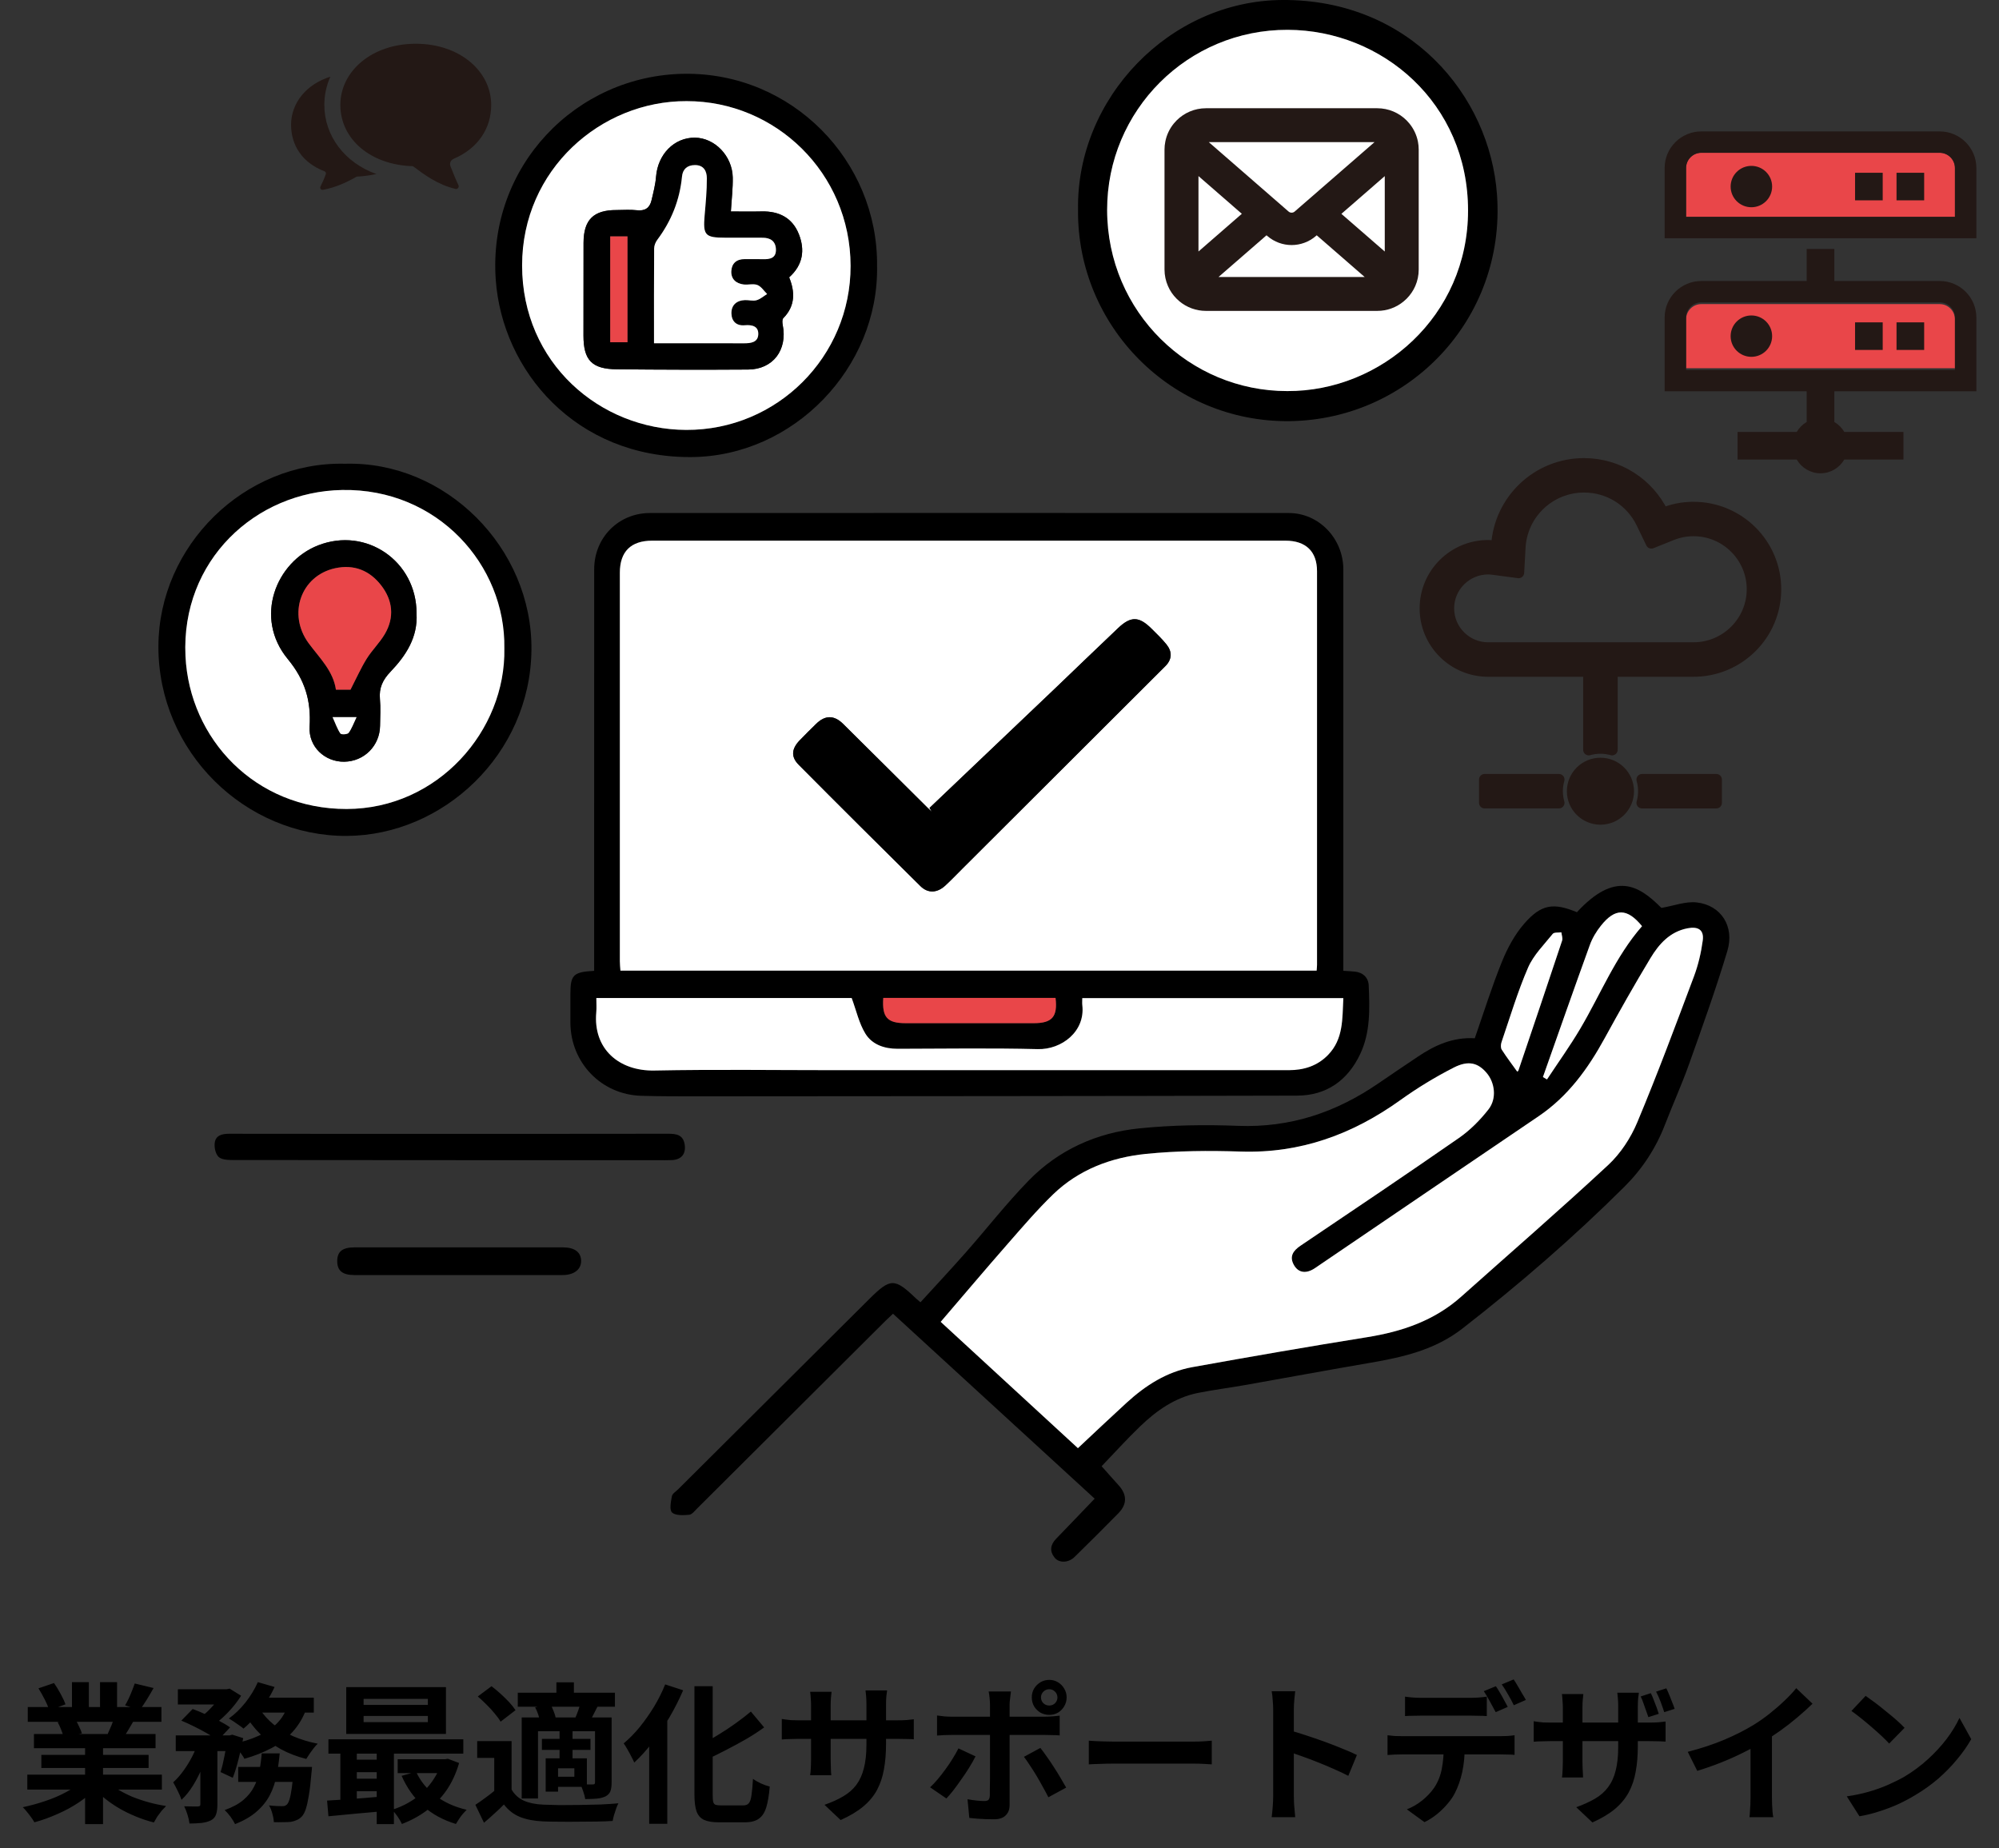 <svg width="265" height="245" viewBox="0 0 265 245" fill="none" xmlns="http://www.w3.org/2000/svg">
<rect x="0" y="0" width="265" height="245" fill="#333333" stroke="none"/>
<g clip-path="url(#clip0_3615_31)">
<path d="M78.763 128.693C78.763 128.104 78.763 127.597 78.763 127.09C78.763 109.878 78.763 92.664 78.769 75.452C78.769 71.28 81.981 68.008 86.157 68.005C114.39 67.994 142.619 67.994 170.852 68.005C174.837 68.005 178.081 71.379 178.081 75.489C178.087 92.655 178.081 109.821 178.081 126.985V128.687C178.677 128.727 179.138 128.747 179.595 128.792C180.7 128.9 181.402 129.616 181.444 130.608C181.575 133.704 181.686 136.843 180.305 139.743C178.646 143.233 175.84 145.225 171.948 145.233C145.562 145.301 119.173 145.307 92.787 145.327C90.188 145.327 87.583 145.335 84.987 145.256C79.712 145.092 75.65 140.874 75.616 135.585C75.607 134.313 75.613 133.038 75.616 131.766C75.616 129.234 75.996 128.837 78.763 128.693ZM174.539 128.665C174.561 128.359 174.59 128.135 174.59 127.911C174.593 110.513 174.598 93.114 174.59 75.716C174.59 73.098 173.099 71.673 170.414 71.673C142.423 71.673 114.432 71.673 86.441 71.673C83.632 71.673 82.169 73.124 82.169 75.922C82.166 93.086 82.169 110.249 82.169 127.413C82.169 127.82 82.217 128.228 82.246 128.665H174.539ZM178.078 132.308H143.469C143.469 132.69 143.44 132.97 143.471 133.245C143.878 136.744 140.71 139.146 137.574 139.069C131.388 138.916 125.192 139.018 119 139.027C117.242 139.03 115.614 138.474 114.716 137.021C113.875 135.653 113.523 133.987 112.895 132.296H79.047C79.047 132.985 79.093 133.594 79.039 134.191C78.598 139.066 82.078 141.995 86.734 141.905C94.767 141.749 102.803 141.862 110.839 141.859C130.834 141.859 150.826 141.859 170.82 141.859C172.829 141.859 174.621 141.307 176.053 139.831C178.095 137.729 177.933 135.052 178.072 132.308H178.078ZM117.091 132.282C116.915 134.863 117.611 135.627 120.065 135.63C125.729 135.633 131.39 135.63 137.055 135.63C139.478 135.63 140.225 134.775 139.926 132.282H117.091Z" fill="black"/>
<path d="M195.511 137.616C196.724 134.143 197.78 130.747 199.113 127.464C199.84 125.673 200.808 123.872 202.07 122.427C204.328 119.841 205.953 119.64 209.046 120.92C214.108 115.442 217.241 117.328 220.244 120.351C221.914 120.065 223.456 119.461 224.916 119.623C228.14 119.98 229.97 122.787 228.99 126.05C227.476 131.098 225.689 136.069 223.919 141.038C222.948 143.766 221.749 146.414 220.704 149.117C219.499 152.236 217.701 154.964 215.341 157.312C208.58 164.037 201.382 170.266 193.852 176.121C190.267 178.908 186.057 179.894 181.72 180.636C176.121 181.594 170.536 182.631 164.94 183.619C162.907 183.979 160.85 184.234 158.825 184.639C155.763 185.251 153.303 186.99 151.115 189.1C149.317 190.834 147.639 192.695 146.039 194.358C146.707 195.109 147.474 195.992 148.266 196.856C149.411 198.103 149.451 199.377 148.266 200.587C146.352 202.544 144.403 204.471 142.449 206.388C141.656 207.167 140.418 207.227 139.816 206.488C139.12 205.632 139.228 204.777 140.006 203.975C141.716 202.216 143.406 200.437 145.116 198.658C136.208 190.488 127.323 182.342 118.383 174.144C118.097 174.413 117.753 174.724 117.423 175.05C109.095 183.347 100.769 191.65 92.435 199.944C92.105 200.273 91.733 200.766 91.35 200.797C90.583 200.862 89.552 200.918 89.091 200.491C88.719 200.142 88.935 199.06 89.069 198.335C89.134 197.987 89.606 197.709 89.907 197.409C98.338 189.013 106.771 180.619 115.205 172.226C118.048 169.396 118.574 169.39 121.431 172.118C121.565 172.246 121.71 172.359 122.022 172.628C124.033 170.422 126.05 168.269 128.002 166.056C130.805 162.878 133.419 159.518 136.373 156.487C140.341 152.417 145.383 150.154 150.99 149.579C155.334 149.134 159.748 149.069 164.117 149.239C171.056 149.508 177.169 147.443 182.788 143.568C184.492 142.392 186.216 141.248 187.932 140.089C190.193 138.559 192.599 137.46 195.505 137.63L195.511 137.616ZM142.898 191.967C145.096 189.911 147.212 187.899 149.366 185.933C151.868 183.647 154.683 181.837 158.063 181.228C165.776 179.838 173.496 178.495 181.234 177.257C185.873 176.515 190.142 175.067 193.704 171.889C200.212 166.082 206.81 160.368 213.196 154.431C214.832 152.91 216.182 150.848 217.048 148.777C219.721 142.398 222.133 135.911 224.564 129.432C225.135 127.914 225.51 126.291 225.729 124.682C225.919 123.271 225.135 122.775 223.706 123.056C221.363 123.512 219.925 125.146 218.798 127.01C216.69 130.5 214.685 134.055 212.725 137.633C210.506 141.684 207.864 145.335 203.967 147.972C194.076 154.666 184.208 161.397 174.323 168.102C173.164 168.886 172.124 168.742 171.533 167.691C170.9 166.566 171.414 165.796 172.411 165.127C179.43 160.397 186.458 155.677 193.409 150.848C194.889 149.819 196.221 148.477 197.332 147.052C198.454 145.613 198.169 143.497 197.067 142.213C195.945 140.908 194.681 140.52 192.738 141.511C190.278 142.763 187.895 144.213 185.654 145.822C179.311 150.377 172.397 152.91 164.472 152.649C160.288 152.51 156.061 152.539 151.902 152.961C147.309 153.428 143.003 155.043 139.603 158.332C137.475 160.391 135.543 162.654 133.589 164.886C130.646 168.246 127.763 171.659 124.707 175.223C130.709 180.75 136.805 186.358 142.898 191.967ZM204.544 142.766C204.723 142.874 204.902 142.981 205.083 143.086C206.566 140.837 208.143 138.641 209.512 136.324C212.193 131.778 214.153 126.804 217.684 122.767C215.727 120.376 214.125 120.331 212.236 122.705C211.631 123.467 211.097 124.345 210.767 125.254C208.657 131.078 206.612 136.925 204.547 142.763L204.544 142.766ZM201.129 142.046C201.149 142.032 201.263 141.998 201.286 141.93C203.229 136.185 205.174 130.441 207.086 124.688C207.194 124.367 207.026 123.957 206.987 123.588C206.595 123.648 206.026 123.563 205.845 123.79C204.683 125.234 203.288 126.608 202.572 128.265C201.183 131.469 200.186 134.837 199.053 138.149C198.951 138.446 198.928 138.894 199.081 139.137C199.718 140.137 200.439 141.08 201.129 142.049V142.046Z" fill="black"/>
<path d="M116.27 35.25C116.506 48.748 105.206 60.498 91.651 60.589C76.34 60.688 66.574 49.145 65.719 37.075C64.657 22.056 76.368 9.968 90.713 9.782C104.956 9.595 116.401 21.265 116.27 35.253V35.25ZM91.023 13.405C79.686 13.356 69.216 22.455 69.213 35.188C69.213 48.117 79.55 56.949 90.966 56.989C103.036 57.031 112.782 47.261 112.759 35.242C112.734 22.92 102.8 13.396 91.023 13.405Z" fill="black"/>
<path d="M45.758 61.473C59.032 61.102 70.599 72.58 70.452 86.171C70.301 100.012 58.731 110.739 45.971 110.807C32.55 110.875 20.946 99.697 21 85.644C21.051 72.356 32.382 61.136 45.758 61.473ZM66.858 85.956C67.051 74.905 58.013 64.727 45.361 64.951C33.822 65.155 23.988 74.342 24.588 86.964C25.108 97.93 33.822 107.252 45.943 107.238C58.055 107.224 67.074 96.831 66.858 85.956Z" fill="black"/>
<path d="M59.757 150.298C69.355 150.298 78.953 150.304 88.552 150.287C89.637 150.287 90.554 150.4 90.762 151.7C90.96 152.932 90.356 153.709 89.103 153.777C88.489 153.811 87.873 153.791 87.259 153.791C68.44 153.791 49.622 153.791 30.803 153.768C30.175 153.768 29.351 153.723 28.971 153.346C28.567 152.949 28.388 152.102 28.465 151.496C28.596 150.479 29.456 150.287 30.394 150.289C38.81 150.304 47.227 150.298 55.644 150.298C57.016 150.298 58.385 150.298 59.757 150.298Z" fill="black"/>
<path d="M60.731 165.348C65.358 165.348 69.986 165.348 74.613 165.348C76.158 165.348 76.999 165.963 77.036 167.099C77.073 168.252 76.116 169.017 74.593 169.017C65.387 169.019 56.181 169.019 46.974 169.017C45.398 169.017 44.702 168.436 44.705 167.17C44.707 165.903 45.389 165.351 46.991 165.348C51.57 165.343 56.149 165.348 60.731 165.348Z" fill="black"/>
<path d="M174.542 128.662H82.249C82.22 128.223 82.172 127.815 82.172 127.41C82.169 110.246 82.166 93.083 82.172 75.919C82.172 73.121 83.635 71.67 86.444 71.67C114.435 71.67 142.426 71.67 170.417 71.67C173.101 71.67 174.593 73.095 174.593 75.713C174.601 93.111 174.596 110.51 174.593 127.908C174.593 128.132 174.561 128.356 174.542 128.662ZM123.224 107.093C123.323 107.263 123.425 107.433 123.525 107.603C123.357 107.445 123.187 107.292 123.022 107.13C119.27 103.405 115.526 99.672 111.768 95.955C110.58 94.78 109.387 94.788 108.211 95.938C107.47 96.663 106.729 97.394 106.01 98.142C104.942 99.252 104.828 100.312 105.876 101.369C111.231 106.762 116.619 112.121 122.025 117.464C123.022 118.45 124.246 118.376 125.306 117.399C126.067 116.693 126.786 115.943 127.522 115.209C136.509 106.244 145.497 97.278 154.481 88.31C155.396 87.398 155.413 86.386 154.632 85.415C154.044 84.684 153.351 84.032 152.686 83.364C151.016 81.69 149.934 81.644 148.232 83.253C145.42 85.91 142.645 88.613 139.844 91.281C134.311 96.556 128.769 101.825 123.229 107.093H123.224Z" fill="white"/>
<path d="M178.081 132.307C177.942 135.049 178.104 137.726 176.061 139.831C174.63 141.307 172.837 141.859 170.829 141.859C150.834 141.859 130.842 141.859 110.847 141.859C102.811 141.859 94.775 141.746 86.742 141.904C82.087 141.995 78.607 139.066 79.047 134.191C79.101 133.593 79.056 132.984 79.056 132.296H112.904C113.529 133.987 113.881 135.655 114.725 137.021C115.62 138.474 117.247 139.029 119.008 139.026C125.201 139.015 131.396 138.916 137.583 139.069C140.722 139.148 143.886 136.743 143.48 133.245C143.449 132.97 143.477 132.69 143.477 132.307H178.087H178.081Z" fill="white"/>
<path d="M117.094 132.282H139.929C140.227 134.775 139.48 135.627 137.057 135.63C131.393 135.63 125.732 135.633 120.068 135.63C117.614 135.63 116.915 134.862 117.094 132.282Z" fill="#E94649"/>
<path d="M142.895 191.964C136.799 186.355 130.706 180.744 124.704 175.22C127.76 171.656 130.643 168.243 133.586 164.883C135.541 162.651 137.472 160.388 139.6 158.328C143 155.04 147.306 153.422 151.899 152.958C156.058 152.535 160.285 152.51 164.469 152.646C172.391 152.907 179.305 150.374 185.651 145.819C187.892 144.21 190.278 142.76 192.735 141.508C194.681 140.519 195.945 140.904 197.064 142.21C198.167 143.493 198.451 145.61 197.329 147.049C196.218 148.473 194.886 149.816 193.406 150.844C186.455 155.674 179.427 160.393 172.408 165.124C171.414 165.795 170.897 166.563 171.531 167.688C172.121 168.739 173.164 168.883 174.32 168.098C184.205 161.393 194.073 154.663 203.964 147.969C207.862 145.332 210.503 141.681 212.722 137.63C214.682 134.052 216.687 130.497 218.795 127.007C219.923 125.14 221.36 123.509 223.703 123.053C225.132 122.775 225.919 123.268 225.726 124.679C225.507 126.288 225.132 127.911 224.561 129.429C222.13 135.905 219.718 142.394 217.045 148.774C216.179 150.844 214.829 152.907 213.193 154.428C206.805 160.365 200.209 166.079 193.701 171.886C190.139 175.064 185.87 176.509 181.231 177.254C173.493 178.494 165.773 179.834 158.061 181.225C154.68 181.834 151.865 183.644 149.363 185.93C147.21 187.899 145.096 189.907 142.895 191.964Z" fill="white"/>
<path d="M204.541 142.766C206.606 136.927 208.651 131.081 210.762 125.257C211.091 124.347 211.622 123.466 212.23 122.707C214.119 120.33 215.721 120.376 217.679 122.769C214.148 126.806 212.191 131.783 209.506 136.327C208.14 138.644 206.561 140.839 205.078 143.088C204.899 142.981 204.72 142.873 204.538 142.768L204.541 142.766Z" fill="white"/>
<path d="M201.127 142.046C200.436 141.077 199.715 140.131 199.078 139.134C198.925 138.893 198.948 138.446 199.05 138.146C200.183 134.834 201.183 131.463 202.57 128.262C203.288 126.605 204.68 125.231 205.842 123.787C206.024 123.56 206.595 123.645 206.984 123.585C207.024 123.954 207.188 124.364 207.083 124.685C205.172 130.441 203.226 136.185 201.283 141.927C201.26 141.992 201.146 142.029 201.127 142.043V142.046Z" fill="white"/>
<path d="M91.023 13.405C102.8 13.393 112.736 22.917 112.759 35.242C112.782 47.261 103.036 57.031 90.966 56.989C79.55 56.949 69.213 48.117 69.213 35.188C69.213 22.458 79.686 13.356 91.023 13.405ZM96.889 28.033C96.985 26.407 97.164 24.962 97.136 23.523C97.079 20.662 94.741 18.268 92.111 18.248C89.367 18.229 87.205 20.449 86.969 23.415C86.884 24.475 86.609 25.523 86.365 26.562C86.126 27.565 85.501 27.996 84.416 27.868C83.53 27.764 82.623 27.843 81.726 27.843C78.669 27.837 77.363 29.134 77.357 32.2C77.349 36.298 77.349 40.395 77.349 44.493C77.349 47.737 78.454 48.918 81.746 48.952C87.555 49.012 93.364 49.026 99.175 48.986C102.473 48.963 104.413 46.389 103.763 43.086C103.706 42.791 103.672 42.343 103.837 42.176C105.442 40.545 105.396 38.686 104.615 36.763C106.462 35.111 106.72 33.129 105.905 31.052C105.055 28.891 103.286 27.973 100.976 28.027C99.667 28.058 98.355 28.033 96.886 28.033H96.889Z" fill="white"/>
<path d="M66.858 85.956C67.074 96.831 58.055 107.224 45.943 107.238C33.822 107.252 25.108 97.93 24.588 86.964C23.988 74.339 33.819 65.155 45.361 64.951C58.013 64.728 67.051 74.906 66.858 85.956ZM55.218 81.296C55.229 74.407 48.559 69.787 42.162 72.294C36.566 74.486 33.623 81.88 38.149 87.364C40.438 90.14 41.248 92.893 41.04 96.321C40.876 98.998 43.071 101.012 45.639 100.969C48.284 100.927 50.349 98.85 50.38 96.191C50.394 95.012 50.468 93.825 50.363 92.655C50.23 91.179 50.732 90.12 51.769 89.035C53.812 86.899 55.411 84.466 55.215 81.293L55.218 81.296Z" fill="white"/>
<path d="M123.224 107.093C128.763 101.822 134.305 96.556 139.838 91.281C142.639 88.61 145.414 85.91 148.226 83.253C149.928 81.644 151.01 81.692 152.681 83.364C153.348 84.029 154.038 84.684 154.626 85.415C155.407 86.386 155.39 87.397 154.476 88.31C145.491 97.278 136.503 106.243 127.516 115.209C126.78 115.943 126.064 116.696 125.3 117.399C124.241 118.376 123.016 118.45 122.019 117.464C116.614 112.121 111.225 106.762 105.871 101.368C104.823 100.312 104.936 99.252 106.004 98.142C106.723 97.394 107.461 96.663 108.206 95.938C109.382 94.788 110.575 94.779 111.762 95.955C115.523 99.672 119.267 103.402 123.016 107.13C123.178 107.292 123.352 107.447 123.519 107.603C123.42 107.433 123.317 107.263 123.218 107.093H123.224Z" fill="black"/>
<path d="M96.889 28.033C98.357 28.033 99.67 28.058 100.979 28.027C103.289 27.973 105.058 28.888 105.908 31.052C106.723 33.129 106.464 35.112 104.618 36.763C105.399 38.687 105.445 40.548 103.84 42.176C103.672 42.346 103.706 42.791 103.766 43.086C104.416 46.389 102.476 48.967 99.178 48.986C93.369 49.023 87.558 49.012 81.749 48.952C78.456 48.918 77.351 47.737 77.351 44.494C77.351 40.395 77.351 36.299 77.36 32.2C77.365 29.132 78.672 27.837 81.729 27.843C82.626 27.843 83.532 27.764 84.419 27.869C85.504 27.996 86.132 27.565 86.367 26.563C86.614 25.523 86.89 24.475 86.972 23.416C87.208 20.453 89.37 18.229 92.114 18.249C94.741 18.268 97.082 20.662 97.139 23.523C97.167 24.962 96.988 26.404 96.892 28.033H96.889ZM86.7 45.494C90.782 45.494 94.693 45.485 98.607 45.499C99.525 45.502 100.476 45.386 100.519 44.312C100.564 43.211 99.67 43.026 98.715 43.108C97.599 43.208 96.983 42.553 96.96 41.545C96.934 40.463 97.616 39.823 98.735 39.774C99.252 39.752 99.806 39.925 100.283 39.791C100.792 39.65 101.226 39.253 101.692 38.967C101.269 38.553 100.914 37.973 100.405 37.772C99.871 37.562 99.19 37.775 98.582 37.701C97.568 37.579 96.897 36.978 96.946 35.939C96.994 34.913 97.633 34.333 98.721 34.341C99.525 34.35 100.329 34.327 101.13 34.35C102.073 34.375 102.902 34.214 102.86 33.041C102.82 31.959 102.132 31.5 101.079 31.506C99.425 31.511 97.772 31.5 96.116 31.5C93.466 31.5 93.179 31.172 93.406 28.554C93.548 26.914 93.71 25.268 93.702 23.628C93.699 22.716 93.327 21.866 92.114 21.875C91.074 21.88 90.5 22.447 90.409 23.39C90.111 26.506 88.998 29.285 87.129 31.786C86.893 32.101 86.717 32.545 86.714 32.933C86.685 37.027 86.697 41.123 86.697 45.488L86.7 45.494ZM80.894 31.333V45.363H83.183V31.333H80.894Z" fill="black"/>
<path d="M55.218 81.296C55.416 84.469 53.817 86.902 51.775 89.038C50.738 90.123 50.235 91.182 50.369 92.658C50.474 93.828 50.397 95.015 50.386 96.193C50.355 98.853 48.289 100.932 45.645 100.972C43.077 101.012 40.881 98.998 41.046 96.323C41.256 92.896 40.444 90.142 38.154 87.367C33.629 81.882 36.572 74.489 42.168 72.296C48.565 69.79 55.232 74.41 55.22 81.299L55.218 81.296ZM46.463 91.423C47.247 89.902 47.838 88.559 48.605 87.327C49.321 86.177 50.335 85.208 51.016 84.044C52.312 81.831 52.067 79.588 50.533 77.602C49.014 75.636 46.954 74.778 44.429 75.325C39.884 76.308 38.08 81.429 40.929 85.287C42.361 87.225 44.173 88.93 44.531 91.426H46.46L46.463 91.423ZM44.085 95.06C44.489 95.95 44.722 96.652 45.125 97.233C45.239 97.394 46.057 97.355 46.21 97.151C46.625 96.601 46.855 95.916 47.267 95.06H44.083H44.085Z" fill="black"/>
<path d="M86.7 45.496C86.7 41.128 86.688 37.035 86.717 32.942C86.717 32.556 86.896 32.109 87.131 31.794C89.001 29.293 90.114 26.514 90.412 23.398C90.503 22.455 91.077 21.889 92.117 21.883C93.329 21.874 93.702 22.724 93.704 23.636C93.71 25.279 93.551 26.925 93.409 28.562C93.182 31.177 93.469 31.508 96.119 31.508C97.772 31.508 99.425 31.52 101.081 31.514C102.132 31.511 102.823 31.967 102.863 33.049C102.905 34.222 102.076 34.386 101.133 34.358C100.329 34.336 99.525 34.358 98.724 34.35C97.636 34.338 96.997 34.922 96.948 35.947C96.9 36.987 97.573 37.585 98.585 37.709C99.19 37.783 99.874 37.57 100.408 37.78C100.917 37.978 101.272 38.562 101.695 38.975C101.229 39.261 100.792 39.658 100.286 39.8C99.809 39.933 99.255 39.76 98.738 39.783C97.619 39.831 96.937 40.471 96.963 41.553C96.985 42.562 97.602 43.213 98.718 43.117C99.672 43.032 100.567 43.219 100.522 44.321C100.479 45.394 99.528 45.511 98.61 45.508C94.699 45.493 90.784 45.502 86.703 45.502L86.7 45.496Z" fill="white"/>
<path d="M80.894 31.335H83.183V45.366H80.894V31.335Z" fill="#E94649"/>
<path d="M46.463 91.423H44.534C44.176 88.927 42.364 87.222 40.932 85.284C38.08 81.426 39.887 76.308 44.432 75.322C46.954 74.775 49.017 75.636 50.536 77.599C52.07 79.585 52.315 81.828 51.019 84.041C50.337 85.205 49.323 86.174 48.608 87.324C47.841 88.559 47.25 89.899 46.466 91.42L46.463 91.423Z" fill="#E94649"/>
<path d="M44.085 95.063H47.27C46.858 95.918 46.628 96.604 46.213 97.153C46.06 97.358 45.239 97.4 45.128 97.236C44.724 96.655 44.492 95.953 44.088 95.063H44.085Z" fill="white"/>
<path d="M142.912 27.84C142.653 13.011 155.069 0.099 169.963 0C186.787 -0.11 197.516 12.572 198.454 25.834C199.621 42.335 186.75 55.618 170.991 55.824C155.342 56.028 142.767 43.208 142.912 27.84ZM170.65 51.842C183.103 51.895 194.61 41.896 194.613 27.908C194.613 13.702 183.256 4 170.712 3.955C157.45 3.909 146.744 14.643 146.769 27.849C146.795 41.389 157.711 51.853 170.65 51.842Z" fill="black"/>
<path d="M170.65 51.841C157.708 51.852 146.795 41.389 146.769 27.848C146.744 14.642 157.453 3.909 170.712 3.954C183.256 3.997 194.613 13.702 194.613 27.908C194.613 41.895 183.106 51.892 170.65 51.841Z" fill="white"/>
<path d="M186.855 18.985C186.713 18.274 186.398 17.622 185.955 17.084C185.861 16.968 185.765 16.863 185.66 16.758C184.876 15.973 183.779 15.483 182.578 15.483H159.87C158.668 15.483 157.575 15.973 156.788 16.758C156.683 16.863 156.586 16.968 156.493 17.084C156.049 17.622 155.734 18.274 155.595 18.985C155.538 19.259 155.51 19.543 155.51 19.829V35.732C155.51 36.341 155.64 36.927 155.87 37.457C156.086 37.961 156.402 38.42 156.788 38.802C156.885 38.898 156.981 38.989 157.089 39.077C157.842 39.7 158.816 40.077 159.87 40.077H182.578C183.631 40.077 184.609 39.7 185.358 39.074C185.464 38.989 185.56 38.901 185.66 38.802C186.043 38.42 186.361 37.961 186.58 37.457C186.81 36.924 186.938 36.341 186.938 35.732V19.829C186.938 19.543 186.909 19.259 186.855 18.985ZM158.367 18.33C158.756 17.942 159.279 17.707 159.873 17.707H182.58C183.171 17.707 183.7 17.942 184.086 18.33C184.154 18.398 184.219 18.478 184.276 18.554L172.374 28.899C172.045 29.185 171.641 29.327 171.227 29.327C170.812 29.327 170.411 29.185 170.079 28.899L158.183 18.551C158.237 18.475 158.299 18.401 158.37 18.333L158.367 18.33ZM157.742 35.734V20.849L166.355 28.341L157.748 35.825C157.742 35.797 157.742 35.766 157.742 35.732V35.734ZM182.578 37.856H159.87C159.484 37.856 159.123 37.754 158.816 37.578L167.897 29.687L168.747 30.423C169.457 31.038 170.343 31.349 171.224 31.349C172.104 31.349 172.996 31.038 173.706 30.423L174.553 29.687L183.631 37.578C183.322 37.757 182.961 37.856 182.578 37.856ZM184.705 35.734C184.705 35.766 184.705 35.8 184.702 35.828L176.095 28.347L184.708 20.854V35.734H184.705Z" fill="#231815" stroke="#231815" stroke-width="2.27" stroke-linecap="round" stroke-linejoin="round"/>
<path d="M42.997 13.914C42.997 12.6 43.27 11.336 43.793 10.164C40.623 11.158 38.586 13.642 38.586 16.551C38.586 19.251 40.077 21.585 43.014 22.704C43.168 22.764 43.247 22.928 43.193 23.084C42.972 23.718 42.685 24.327 42.48 24.738C42.373 24.956 42.557 25.205 42.796 25.166C44.489 24.871 46.057 24.117 47.23 23.443C47.273 23.421 47.318 23.407 47.363 23.407C48.199 23.378 49.167 23.225 49.9 23.069C45.727 21.596 42.997 18.03 42.997 13.917V13.914Z" fill="#231815"/>
<path d="M60.126 21.055C63.379 19.681 65.117 17.002 65.117 13.917C65.117 9.433 60.933 5.798 55.118 5.798C49.303 5.798 45.119 9.433 45.119 13.917C45.119 18.401 49.062 21.846 54.669 22.027C54.715 22.027 54.757 22.044 54.794 22.069C56.217 23.123 57.97 24.474 60.396 25.044C60.677 25.109 60.899 24.797 60.771 24.54C60.563 24.123 60.027 22.851 59.711 22.021C59.566 21.642 59.751 21.22 60.126 21.061V21.055Z" fill="#231815"/>
<path d="M224.507 67.254C223.073 67.254 221.706 67.537 220.451 68.041C218.576 64.152 214.602 61.464 209.989 61.464C203.791 61.464 198.74 66.308 198.405 72.407C198.039 72.359 197.667 72.322 197.283 72.322C192.673 72.322 188.935 76.049 188.935 80.647C188.935 85.244 192.673 88.972 197.283 88.972H210.614V99.388C211.108 99.249 211.628 99.173 212.162 99.173C212.696 99.173 213.216 99.249 213.71 99.388V88.972H224.504C230.518 88.972 235.392 84.111 235.392 78.115C235.392 72.118 230.518 67.257 224.504 67.257L224.507 67.254ZM224.507 85.882H197.283C194.389 85.882 192.031 83.534 192.031 80.644C192.031 77.755 194.386 75.406 197.283 75.406C197.479 75.406 197.704 75.423 197.993 75.463L201.314 75.905L201.499 72.571C201.746 68.073 205.475 64.549 209.989 64.549C213.287 64.549 216.224 66.398 217.659 69.376L218.914 71.982L221.604 70.902C222.539 70.528 223.513 70.339 224.504 70.339C228.799 70.339 232.296 73.823 232.296 78.109C232.296 82.395 228.799 85.879 224.504 85.879L224.507 85.882Z" fill="#231815" stroke="#231815" stroke-width="1.48" stroke-linecap="round" stroke-linejoin="round"/>
<path d="M212.165 101.181C210.117 101.181 208.455 102.838 208.455 104.881C208.455 106.923 210.117 108.58 212.165 108.58C214.213 108.58 215.875 106.923 215.875 104.881C215.875 102.838 214.213 101.181 212.165 101.181Z" fill="#231815" stroke="#231815" stroke-width="1.48" stroke-linecap="round" stroke-linejoin="round"/>
<path d="M196.809 103.334V106.422H206.66C206.521 105.929 206.444 105.41 206.444 104.878C206.444 104.345 206.521 103.827 206.66 103.334H196.809Z" fill="#231815" stroke="#231815" stroke-width="1.48" stroke-linecap="round" stroke-linejoin="round"/>
<path d="M217.894 104.881C217.894 105.413 217.818 105.932 217.679 106.425H227.527V103.337H217.679C217.818 103.83 217.894 104.348 217.894 104.881Z" fill="#231815" stroke="#231815" stroke-width="1.48" stroke-linecap="round" stroke-linejoin="round"/>
<path d="M223.516 22.271C223.516 21.157 224.425 20.251 225.541 20.251H257.134C258.25 20.251 259.159 21.157 259.159 22.271V28.749H223.516V22.271Z" fill="#E94649"/>
<path d="M223.516 42.329C223.516 41.216 224.425 40.31 225.541 40.31H257.134C258.25 40.31 259.159 41.216 259.159 42.329V48.808H223.516V42.329Z" fill="#E94649"/>
<path d="M232.174 21.988C230.657 21.988 229.424 23.214 229.424 24.73C229.424 26.245 230.654 27.472 232.174 27.472C233.694 27.472 234.924 26.245 234.924 24.73C234.924 23.214 233.694 21.988 232.174 21.988Z" fill="#231815"/>
<path d="M249.584 22.902H245.919V26.556H249.584V22.902Z" fill="#231815"/>
<path d="M255.08 22.902H251.416V26.556H255.08V22.902Z" fill="#231815"/>
<path d="M232.174 41.816C230.657 41.816 229.424 43.043 229.424 44.559C229.424 46.074 230.654 47.3 232.174 47.3C233.694 47.3 234.924 46.074 234.924 44.559C234.924 43.043 233.694 41.816 232.174 41.816Z" fill="#231815"/>
<path d="M249.584 42.731H245.919V46.386H249.584V42.731Z" fill="#231815"/>
<path d="M255.08 42.731H251.416V46.386H255.08V42.731Z" fill="#231815"/>
<path d="M257.134 37.248H243.17V32.998H239.505V37.248H225.541C222.854 37.248 220.675 39.42 220.675 42.1V51.867H239.505V55.938C238.954 56.258 238.503 56.711 238.182 57.258H230.364H230.342V60.912H238.182C238.818 62 239.986 62.739 241.338 62.739C242.69 62.739 243.86 62 244.494 60.912H252.333V57.258H244.494C244.173 56.708 243.718 56.255 243.17 55.938V51.867H261.98H262V42.1C262 39.42 259.821 37.248 257.134 37.248ZM223.516 42.1C223.516 40.987 224.425 40.08 225.541 40.08H257.134C258.25 40.08 259.159 40.987 259.159 42.1V49.035H223.516V42.1Z" fill="#231815"/>
<path d="M257.134 17.419H225.541C222.854 17.419 220.675 19.591 220.675 22.271V31.582H262V22.271C262 19.591 259.821 17.419 257.134 17.419ZM223.516 22.271C223.516 21.158 224.425 20.251 225.541 20.251H257.134C258.25 20.251 259.159 21.158 259.159 22.271V28.749H223.516V22.271Z" fill="#231815"/>
</g>
<path d="M3.62 235.24H21.46V237.22H3.62V235.24ZM3.68 226.28H21.4V228.24H3.68V226.28ZM4.5 229.86H20.62V231.74H4.5V229.86ZM5.48 232.62H19.7V234.36H5.48V232.62ZM11.28 230.8H13.66V241.8H11.28V230.8ZM9.54 222.98H11.78V227.22H9.54V222.98ZM13.26 222.98H15.52V227.08H13.26V222.98ZM10.84 236.12L12.74 236.98C12.113 237.673 11.353 238.32 10.46 238.92C9.58 239.507 8.633 240.02 7.62 240.46C6.607 240.913 5.587 241.28 4.56 241.56C4.453 241.36 4.307 241.133 4.12 240.88C3.947 240.64 3.76 240.4 3.56 240.16C3.373 239.92 3.193 239.72 3.02 239.56C4.02 239.347 5.013 239.073 6 238.74C7 238.407 7.92 238.013 8.76 237.56C9.6 237.107 10.293 236.627 10.84 236.12ZM14.14 236.06C14.553 236.46 15.047 236.84 15.62 237.2C16.193 237.547 16.82 237.867 17.5 238.16C18.193 238.44 18.92 238.687 19.68 238.9C20.453 239.113 21.233 239.28 22.02 239.4C21.833 239.587 21.633 239.8 21.42 240.04C21.22 240.293 21.027 240.553 20.84 240.82C20.667 241.1 20.52 241.353 20.4 241.58C19.6 241.38 18.813 241.12 18.04 240.8C17.28 240.493 16.553 240.14 15.86 239.74C15.167 239.34 14.513 238.893 13.9 238.4C13.287 237.907 12.747 237.38 12.28 236.82L14.14 236.06ZM17.86 223.16L20.36 223.76C20.053 224.307 19.74 224.84 19.42 225.36C19.1 225.867 18.807 226.3 18.54 226.66L16.58 226.06C16.74 225.793 16.9 225.493 17.06 225.16C17.22 224.813 17.367 224.467 17.5 224.12C17.647 223.76 17.767 223.44 17.86 223.16ZM15.22 227.44L17.76 228.04C17.48 228.507 17.213 228.96 16.96 229.4C16.707 229.827 16.48 230.193 16.28 230.5L14.24 229.94C14.413 229.567 14.593 229.153 14.78 228.7C14.967 228.233 15.113 227.813 15.22 227.44ZM5.1 223.8L7.16 223.1C7.453 223.513 7.747 223.993 8.04 224.54C8.333 225.073 8.547 225.533 8.68 225.92L6.52 226.72C6.413 226.32 6.22 225.847 5.94 225.3C5.66 224.753 5.38 224.253 5.1 223.8ZM7.64 228.28L9.98 227.9C10.153 228.18 10.32 228.5 10.48 228.86C10.653 229.207 10.78 229.513 10.86 229.78L8.42 230.2C8.353 229.947 8.247 229.633 8.1 229.26C7.953 228.887 7.8 228.56 7.64 228.28ZM23.58 223.92H30.12V225.94H23.58V223.92ZM31.58 234.22H39.7V236.2H31.58V234.22ZM23.3 230.04H30.74V232.12H23.3V230.04ZM26.56 230.9H28.82V239.2C28.82 239.747 28.76 240.187 28.64 240.52C28.533 240.853 28.307 241.113 27.96 241.3C27.613 241.473 27.207 241.587 26.74 241.64C26.273 241.693 25.733 241.72 25.12 241.72C25.08 241.387 24.993 241 24.86 240.56C24.727 240.133 24.58 239.76 24.42 239.44C24.807 239.453 25.173 239.46 25.52 239.46C25.867 239.46 26.107 239.46 26.24 239.46C26.36 239.447 26.44 239.427 26.48 239.4C26.533 239.36 26.56 239.28 26.56 239.16V230.9ZM38.94 234.22H41.36C41.36 234.22 41.353 234.333 41.34 234.56C41.327 234.773 41.307 234.96 41.28 235.12C41.187 236.28 41.073 237.24 40.94 238C40.82 238.747 40.687 239.347 40.54 239.8C40.393 240.24 40.22 240.567 40.02 240.78C39.807 241.007 39.58 241.167 39.34 241.26C39.113 241.367 38.853 241.447 38.56 241.5C38.32 241.527 38 241.54 37.6 241.54C37.2 241.553 36.767 241.553 36.3 241.54C36.287 241.193 36.22 240.813 36.1 240.4C35.993 239.987 35.847 239.627 35.66 239.32C36.02 239.36 36.353 239.387 36.66 239.4C36.98 239.413 37.22 239.42 37.38 239.42C37.54 239.42 37.667 239.407 37.76 239.38C37.853 239.34 37.947 239.28 38.04 239.2C38.16 239.08 38.273 238.853 38.38 238.52C38.487 238.173 38.587 237.673 38.68 237.02C38.773 236.367 38.86 235.533 38.94 234.52V234.22ZM34.7 232.42H37.08C36.987 233.447 36.847 234.427 36.66 235.36C36.487 236.28 36.193 237.14 35.78 237.94C35.367 238.74 34.787 239.467 34.04 240.12C33.307 240.773 32.347 241.333 31.16 241.8C31.027 241.52 30.827 241.193 30.56 240.82C30.293 240.46 30.033 240.167 29.78 239.94C30.82 239.567 31.647 239.12 32.26 238.6C32.887 238.067 33.36 237.48 33.68 236.84C34.013 236.2 34.247 235.507 34.38 234.76C34.527 234.013 34.633 233.233 34.7 232.42ZM24.04 228.08L25.54 226.54C26.087 226.74 26.667 226.98 27.28 227.26C27.907 227.54 28.5 227.827 29.06 228.12C29.633 228.413 30.113 228.7 30.5 228.98L28.88 230.7C28.533 230.42 28.087 230.127 27.54 229.82C26.993 229.5 26.407 229.187 25.78 228.88C25.167 228.573 24.587 228.307 24.04 228.08ZM30.16 230.04H30.46L30.78 229.94L32.24 230.4C32.08 231.307 31.873 232.24 31.62 233.2C31.38 234.16 31.127 234.98 30.86 235.66L29.24 234.9C29.427 234.313 29.6 233.6 29.76 232.76C29.933 231.92 30.067 231.127 30.16 230.38V230.04ZM38.16 226.02L40.66 226.4C40.22 227.627 39.6 228.68 38.8 229.56C38.013 230.427 37.08 231.147 36 231.72C34.92 232.293 33.72 232.767 32.4 233.14C32.32 232.967 32.187 232.753 32 232.5C31.827 232.247 31.64 232 31.44 231.76C31.253 231.507 31.08 231.307 30.92 231.16C32.147 230.907 33.247 230.56 34.22 230.12C35.207 229.68 36.033 229.127 36.7 228.46C37.38 227.78 37.867 226.967 38.16 226.02ZM34.18 222.98L36.4 223.62C36.08 224.327 35.693 225.02 35.24 225.7C34.787 226.38 34.307 227.02 33.8 227.62C33.307 228.207 32.8 228.713 32.28 229.14C32.133 229.007 31.94 228.86 31.7 228.7C31.46 228.527 31.22 228.36 30.98 228.2C30.74 228.04 30.527 227.907 30.34 227.8C31.127 227.24 31.86 226.533 32.54 225.68C33.22 224.813 33.767 223.913 34.18 222.98ZM34.44 226.54C34.907 227.287 35.513 227.967 36.26 228.58C37.02 229.193 37.893 229.72 38.88 230.16C39.88 230.587 40.96 230.913 42.12 231.14C41.96 231.287 41.78 231.487 41.58 231.74C41.393 231.98 41.213 232.227 41.04 232.48C40.867 232.733 40.72 232.96 40.6 233.16C39.373 232.853 38.247 232.42 37.22 231.86C36.207 231.3 35.293 230.627 34.48 229.84C33.68 229.053 33.007 228.16 32.46 227.16L34.44 226.54ZM26.34 230.76L27.88 231.34C27.627 232.22 27.307 233.12 26.92 234.04C26.547 234.96 26.12 235.813 25.64 236.6C25.16 237.387 24.633 238.047 24.06 238.58C23.953 238.233 23.787 237.84 23.56 237.4C23.347 236.96 23.147 236.58 22.96 236.26C23.44 235.833 23.893 235.32 24.32 234.72C24.76 234.12 25.153 233.48 25.5 232.8C25.847 232.107 26.127 231.427 26.34 230.76ZM34.12 225.04H41.6V227.02H33.16L34.12 225.04ZM29.56 223.92H30.06L30.44 223.84L31.96 224.78C31.667 225.26 31.307 225.753 30.88 226.26C30.453 226.767 29.993 227.247 29.5 227.7C29.02 228.14 28.54 228.527 28.06 228.86C27.847 228.66 27.587 228.453 27.28 228.24C26.987 228.027 26.72 227.847 26.48 227.7C26.907 227.407 27.313 227.067 27.7 226.68C28.1 226.28 28.46 225.873 28.78 225.46C29.113 225.047 29.373 224.673 29.56 224.34V223.92ZM48.2 227.46V228.28H56.72V227.46H48.2ZM48.2 225.2V226H56.72V225.2H48.2ZM45.9 223.64H59.12V229.84H45.9V223.64ZM43.54 230.56H61.42V232.46H43.54V230.56ZM52.72 233.2H59.26V235.04H52.72V233.2ZM46.62 233.26H51.16V234.92H46.62V233.26ZM46.62 235.78H51.16V237.44H46.62V235.78ZM55.16 234.86C55.72 236.087 56.573 237.14 57.72 238.02C58.88 238.9 60.26 239.527 61.86 239.9C61.713 240.047 61.547 240.227 61.36 240.44C61.173 240.667 61 240.9 60.84 241.14C60.68 241.38 60.547 241.593 60.44 241.78C58.72 241.26 57.26 240.46 56.06 239.38C54.873 238.3 53.933 236.973 53.24 235.4L55.16 234.86ZM58.54 233.2H58.98L59.38 233.14L60.86 233.7C60.46 235.087 59.893 236.307 59.16 237.36C58.427 238.4 57.56 239.28 56.56 240C55.573 240.733 54.48 241.327 53.28 241.78C53.147 241.487 52.953 241.153 52.7 240.78C52.447 240.42 52.207 240.127 51.98 239.9C52.753 239.66 53.487 239.34 54.18 238.94C54.887 238.54 55.527 238.067 56.1 237.52C56.673 236.973 57.167 236.367 57.58 235.7C58.007 235.033 58.327 234.32 58.54 233.56V233.2ZM43.36 238.68C44.04 238.64 44.8 238.593 45.64 238.54C46.48 238.473 47.367 238.407 48.3 238.34C49.233 238.26 50.173 238.18 51.12 238.1V240.06C49.773 240.18 48.433 240.3 47.1 240.42C45.78 240.553 44.593 240.667 43.54 240.76L43.36 238.68ZM49.94 231.18H52.22V241.8H49.94V231.18ZM45.12 231.22H47.3V239.4H45.12V231.22ZM67.82 230.8V238.18H65.52V233.02H63.26V230.8H67.82ZM67.82 237.22C68.207 237.887 68.753 238.38 69.46 238.7C70.167 239.007 71.027 239.18 72.04 239.22C72.64 239.247 73.36 239.267 74.2 239.28C75.053 239.28 75.94 239.273 76.86 239.26C77.793 239.247 78.7 239.227 79.58 239.2C80.473 239.16 81.273 239.107 81.98 239.04C81.887 239.213 81.787 239.447 81.68 239.74C81.587 240.02 81.493 240.307 81.4 240.6C81.32 240.893 81.26 241.153 81.22 241.38C80.607 241.42 79.9 241.447 79.1 241.46C78.3 241.473 77.473 241.48 76.62 241.48C75.767 241.493 74.94 241.493 74.14 241.48C73.34 241.48 72.633 241.467 72.02 241.44C70.82 241.387 69.8 241.193 68.96 240.86C68.12 240.527 67.4 239.973 66.8 239.2C66.413 239.6 66 239.993 65.56 240.38C65.133 240.78 64.667 241.193 64.16 241.62L63.02 239.24C63.447 238.96 63.893 238.647 64.36 238.3C64.84 237.953 65.3 237.593 65.74 237.22H67.82ZM63.34 224.88L65.16 223.52C65.547 223.813 65.947 224.147 66.36 224.52C66.773 224.893 67.153 225.267 67.5 225.64C67.847 226.013 68.127 226.367 68.34 226.7L66.36 228.22C66.173 227.887 65.913 227.527 65.58 227.14C65.26 226.74 64.9 226.347 64.5 225.96C64.1 225.56 63.713 225.2 63.34 224.88ZM68.64 224.38H81.52V226.24H68.64V224.38ZM71.84 230.5H78.28V231.96H71.84V230.5ZM73.76 223H76.08V225.5H73.76V223ZM74.18 229.38H75.9V233.44H74.18V229.38ZM69.16 227.66H79.64V229.48H71.32V238.4H69.16V227.66ZM72.34 233.08H73.98V237.5H72.34V233.08ZM73.26 233.08H77.8V236.86H73.26V235.52H76.14V234.4H73.26V233.08ZM78.88 227.66H81.08V236.26C81.08 236.753 81.027 237.147 80.92 237.44C80.813 237.72 80.6 237.947 80.28 238.12C79.947 238.28 79.56 238.38 79.12 238.42C78.68 238.46 78.167 238.48 77.58 238.48C77.54 238.187 77.453 237.853 77.32 237.48C77.2 237.107 77.073 236.787 76.94 236.52C77.273 236.533 77.6 236.54 77.92 236.54C78.24 236.54 78.46 236.54 78.58 236.54C78.7 236.54 78.78 236.52 78.82 236.48C78.86 236.427 78.88 236.347 78.88 236.24V227.66ZM76.96 225.72L79.22 226.2C79.02 226.587 78.833 226.953 78.66 227.3C78.487 227.647 78.327 227.953 78.18 228.22L76.26 227.74C76.393 227.433 76.527 227.093 76.66 226.72C76.793 226.333 76.893 226 76.96 225.72ZM70.94 226.32L72.92 225.86C73.093 226.127 73.247 226.44 73.38 226.8C73.527 227.147 73.62 227.453 73.66 227.72L71.58 228.22C71.553 227.967 71.48 227.66 71.36 227.3C71.24 226.94 71.1 226.613 70.94 226.32ZM92.06 223.52H94.48V237.94C94.48 238.34 94.5 238.64 94.54 238.84C94.593 239.04 94.7 239.173 94.86 239.24C95.033 239.293 95.28 239.32 95.6 239.32C95.72 239.32 95.907 239.32 96.16 239.32C96.427 239.32 96.72 239.32 97.04 239.32C97.36 239.32 97.653 239.32 97.92 239.32C98.2 239.32 98.4 239.32 98.52 239.32C98.853 239.32 99.1 239.227 99.26 239.04C99.433 238.84 99.553 238.487 99.62 237.98C99.7 237.46 99.767 236.733 99.82 235.8C100.113 236.013 100.473 236.22 100.9 236.42C101.327 236.607 101.707 236.74 102.04 236.82C101.947 237.967 101.793 238.887 101.58 239.58C101.367 240.273 101.04 240.773 100.6 241.08C100.16 241.4 99.54 241.56 98.74 241.56C98.633 241.56 98.46 241.56 98.22 241.56C97.993 241.56 97.733 241.56 97.44 241.56C97.16 241.56 96.873 241.56 96.58 241.56C96.3 241.56 96.047 241.56 95.82 241.56C95.593 241.56 95.42 241.56 95.3 241.56C94.46 241.56 93.807 241.453 93.34 241.24C92.873 241.027 92.54 240.653 92.34 240.12C92.153 239.587 92.06 238.853 92.06 237.92V223.52ZM99.54 226.88L101.3 228.98C100.567 229.513 99.767 230.033 98.9 230.54C98.033 231.033 97.147 231.513 96.24 231.98C95.347 232.447 94.467 232.88 93.6 233.28C93.52 233 93.38 232.68 93.18 232.32C92.98 231.947 92.8 231.633 92.64 231.38C93.467 230.98 94.293 230.527 95.12 230.02C95.96 229.513 96.76 228.987 97.52 228.44C98.28 227.893 98.953 227.373 99.54 226.88ZM88.18 223.28L90.56 224.06C90.053 225.247 89.453 226.433 88.76 227.62C88.067 228.793 87.32 229.9 86.52 230.94C85.733 231.967 84.92 232.867 84.08 233.64C84 233.44 83.873 233.18 83.7 232.86C83.54 232.54 83.367 232.22 83.18 231.9C82.993 231.567 82.827 231.3 82.68 231.1C83.413 230.487 84.12 229.767 84.8 228.94C85.48 228.1 86.113 227.2 86.7 226.24C87.287 225.267 87.78 224.28 88.18 223.28ZM86.06 228.92L88.44 226.54L88.46 226.58V241.76H86.06V228.92ZM117.46 231.16C117.46 232.4 117.367 233.527 117.18 234.54C117.007 235.54 116.7 236.453 116.26 237.28C115.82 238.093 115.207 238.827 114.42 239.48C113.633 240.133 112.64 240.727 111.44 241.26L109.3 239.24C110.26 238.907 111.087 238.533 111.78 238.12C112.487 237.707 113.067 237.2 113.52 236.6C113.973 235.987 114.307 235.253 114.52 234.4C114.747 233.533 114.86 232.487 114.86 231.26V225.94C114.86 225.527 114.847 225.167 114.82 224.86C114.793 224.54 114.767 224.28 114.74 224.08H117.6C117.573 224.28 117.54 224.54 117.5 224.86C117.473 225.167 117.46 225.527 117.46 225.94V231.16ZM110.24 224.26C110.213 224.447 110.187 224.7 110.16 225.02C110.133 225.327 110.12 225.673 110.12 226.06V233.22C110.12 233.513 110.127 233.8 110.14 234.08C110.153 234.347 110.16 234.587 110.16 234.8C110.173 235 110.187 235.173 110.2 235.32H107.4C107.427 235.173 107.447 235 107.46 234.8C107.473 234.587 107.487 234.347 107.5 234.08C107.513 233.8 107.52 233.513 107.52 233.22V226.06C107.52 225.767 107.507 225.467 107.48 225.16C107.467 224.853 107.44 224.553 107.4 224.26H110.24ZM103.64 227.86C103.773 227.873 103.947 227.9 104.16 227.94C104.373 227.967 104.62 227.993 104.9 228.02C105.18 228.033 105.487 228.04 105.82 228.04H118.94C119.473 228.04 119.907 228.027 120.24 228C120.573 227.973 120.873 227.94 121.14 227.9V230.56C120.927 230.533 120.64 230.52 120.28 230.52C119.92 230.507 119.473 230.5 118.94 230.5H105.82C105.487 230.5 105.18 230.507 104.9 230.52C104.633 230.52 104.393 230.527 104.18 230.54C103.98 230.553 103.8 230.567 103.64 230.58V227.86ZM138 225C138 225.307 138.107 225.567 138.32 225.78C138.533 225.98 138.793 226.08 139.1 226.08C139.393 226.08 139.647 225.98 139.86 225.78C140.073 225.567 140.18 225.307 140.18 225C140.18 224.707 140.073 224.453 139.86 224.24C139.647 224.027 139.393 223.92 139.1 223.92C138.793 223.92 138.533 224.027 138.32 224.24C138.107 224.453 138 224.707 138 225ZM136.78 225C136.78 224.573 136.88 224.187 137.08 223.84C137.293 223.493 137.573 223.213 137.92 223C138.28 222.787 138.673 222.68 139.1 222.68C139.527 222.68 139.913 222.787 140.26 223C140.607 223.213 140.88 223.493 141.08 223.84C141.293 224.187 141.4 224.573 141.4 225C141.4 225.427 141.293 225.82 141.08 226.18C140.88 226.527 140.607 226.807 140.26 227.02C139.913 227.22 139.527 227.32 139.1 227.32C138.673 227.32 138.28 227.22 137.92 227.02C137.573 226.807 137.293 226.527 137.08 226.18C136.88 225.82 136.78 225.427 136.78 225ZM134.02 224.22C134.007 224.313 133.987 224.467 133.96 224.68C133.933 224.893 133.907 225.12 133.88 225.36C133.853 225.587 133.84 225.787 133.84 225.96C133.84 226.36 133.84 226.8 133.84 227.28C133.84 227.76 133.84 228.24 133.84 228.72C133.84 229.187 133.84 229.613 133.84 230C133.84 230.267 133.84 230.64 133.84 231.12C133.84 231.6 133.84 232.14 133.84 232.74C133.84 233.34 133.84 233.967 133.84 234.62C133.84 235.26 133.84 235.887 133.84 236.5C133.84 237.1 133.84 237.647 133.84 238.14C133.84 238.62 133.84 239 133.84 239.28C133.84 239.853 133.667 240.307 133.32 240.64C132.987 240.987 132.467 241.16 131.76 241.16C131.4 241.16 131.033 241.153 130.66 241.14C130.287 241.127 129.92 241.107 129.56 241.08C129.2 241.053 128.847 241.02 128.5 240.98L128.26 238.5C128.687 238.58 129.1 238.64 129.5 238.68C129.913 238.72 130.24 238.74 130.48 238.74C130.747 238.74 130.933 238.687 131.04 238.58C131.147 238.46 131.207 238.273 131.22 238.02C131.22 237.9 131.22 237.64 131.22 237.24C131.233 236.84 131.24 236.367 131.24 235.82C131.24 235.273 131.24 234.693 131.24 234.08C131.24 233.467 131.24 232.88 131.24 232.32C131.24 231.76 131.24 231.273 131.24 230.86C131.24 230.447 131.24 230.16 131.24 230C131.24 229.76 131.24 229.4 131.24 228.92C131.24 228.427 131.24 227.907 131.24 227.36C131.24 226.813 131.24 226.347 131.24 225.96C131.24 225.693 131.22 225.38 131.18 225.02C131.14 224.647 131.1 224.38 131.06 224.22H134.02ZM124.22 227.4C124.527 227.44 124.847 227.48 125.18 227.52C125.513 227.547 125.84 227.56 126.16 227.56C126.32 227.56 126.64 227.56 127.12 227.56C127.613 227.56 128.2 227.56 128.88 227.56C129.56 227.56 130.287 227.56 131.06 227.56C131.847 227.56 132.633 227.56 133.42 227.56C134.22 227.56 134.96 227.56 135.64 227.56C136.333 227.56 136.933 227.56 137.44 227.56C137.947 227.56 138.3 227.56 138.5 227.56C138.78 227.56 139.107 227.547 139.48 227.52C139.867 227.493 140.2 227.46 140.48 227.42V230.04C140.173 230.013 139.84 230 139.48 230C139.12 229.987 138.8 229.98 138.52 229.98C138.32 229.98 137.967 229.98 137.46 229.98C136.967 229.98 136.373 229.98 135.68 229.98C135 229.98 134.267 229.98 133.48 229.98C132.693 229.98 131.907 229.98 131.12 229.98C130.333 229.98 129.6 229.98 128.92 229.98C128.24 229.98 127.653 229.98 127.16 229.98C126.68 229.98 126.347 229.98 126.16 229.98C125.867 229.98 125.54 229.987 125.18 230C124.833 230.013 124.513 230.033 124.22 230.06V227.4ZM129.32 232.82C129.093 233.273 128.82 233.76 128.5 234.28C128.18 234.8 127.833 235.32 127.46 235.84C127.1 236.36 126.747 236.847 126.4 237.3C126.053 237.74 125.74 238.107 125.46 238.4L123.3 236.92C123.633 236.613 123.973 236.253 124.32 235.84C124.68 235.413 125.027 234.967 125.36 234.5C125.707 234.033 126.02 233.567 126.3 233.1C126.593 232.633 126.847 232.187 127.06 231.76L129.32 232.82ZM137.92 231.7C138.173 232.02 138.453 232.4 138.76 232.84C139.08 233.28 139.4 233.753 139.72 234.26C140.04 234.753 140.34 235.24 140.62 235.72C140.9 236.187 141.14 236.6 141.34 236.96L138.98 238.24C138.767 237.813 138.52 237.353 138.24 236.86C137.973 236.367 137.693 235.873 137.4 235.38C137.107 234.887 136.813 234.427 136.52 234C136.24 233.56 135.98 233.187 135.74 232.88L137.92 231.7ZM144.34 230.74C144.58 230.753 144.887 230.773 145.26 230.8C145.633 230.813 146.02 230.827 146.42 230.84C146.833 230.853 147.213 230.86 147.56 230.86C147.893 230.86 148.307 230.86 148.8 230.86C149.293 230.86 149.827 230.86 150.4 230.86C150.987 230.86 151.587 230.86 152.2 230.86C152.827 230.86 153.447 230.86 154.06 230.86C154.673 230.86 155.253 230.86 155.8 230.86C156.347 230.86 156.833 230.86 157.26 230.86C157.7 230.86 158.047 230.86 158.3 230.86C158.767 230.86 159.207 230.847 159.62 230.82C160.033 230.78 160.373 230.753 160.64 230.74V233.88C160.413 233.867 160.073 233.847 159.62 233.82C159.167 233.793 158.727 233.78 158.3 233.78C158.047 233.78 157.7 233.78 157.26 233.78C156.82 233.78 156.327 233.78 155.78 233.78C155.233 233.78 154.653 233.78 154.04 233.78C153.44 233.78 152.827 233.78 152.2 233.78C151.573 233.78 150.967 233.78 150.38 233.78C149.807 233.78 149.273 233.78 148.78 233.78C148.3 233.78 147.893 233.78 147.56 233.78C146.987 233.78 146.4 233.793 145.8 233.82C145.2 233.833 144.713 233.853 144.34 233.88V230.74ZM168.78 238.08C168.78 237.827 168.78 237.413 168.78 236.84C168.78 236.253 168.78 235.58 168.78 234.82C168.78 234.047 168.78 233.24 168.78 232.4C168.78 231.56 168.78 230.753 168.78 229.98C168.78 229.193 168.78 228.5 168.78 227.9C168.78 227.3 168.78 226.86 168.78 226.58C168.78 226.233 168.76 225.833 168.72 225.38C168.693 224.927 168.647 224.527 168.58 224.18H171.7C171.66 224.527 171.62 224.913 171.58 225.34C171.54 225.753 171.52 226.167 171.52 226.58C171.52 226.953 171.52 227.46 171.52 228.1C171.52 228.74 171.52 229.453 171.52 230.24C171.52 231.013 171.52 231.807 171.52 232.62C171.52 233.42 171.52 234.193 171.52 234.94C171.52 235.687 171.52 236.34 171.52 236.9C171.52 237.447 171.52 237.84 171.52 238.08C171.52 238.267 171.527 238.533 171.54 238.88C171.553 239.213 171.58 239.56 171.62 239.92C171.66 240.28 171.687 240.6 171.7 240.88H168.58C168.633 240.48 168.68 240.013 168.72 239.48C168.76 238.947 168.78 238.48 168.78 238.08ZM170.92 229.36C171.587 229.533 172.333 229.76 173.16 230.04C173.987 230.307 174.82 230.593 175.66 230.9C176.5 231.207 177.287 231.513 178.02 231.82C178.767 232.113 179.387 232.387 179.88 232.64L178.74 235.4C178.18 235.107 177.56 234.813 176.88 234.52C176.2 234.213 175.507 233.92 174.8 233.64C174.107 233.36 173.42 233.1 172.74 232.86C172.073 232.62 171.467 232.407 170.92 232.22V229.36ZM186.26 224.9C186.58 224.953 186.933 224.993 187.32 225.02C187.707 225.047 188.067 225.06 188.4 225.06C188.653 225.06 189 225.06 189.44 225.06C189.88 225.06 190.367 225.06 190.9 225.06C191.433 225.06 191.96 225.06 192.48 225.06C193.013 225.06 193.5 225.06 193.94 225.06C194.38 225.06 194.713 225.06 194.94 225.06C195.287 225.06 195.647 225.047 196.02 225.02C196.393 224.993 196.753 224.953 197.1 224.9V227.48C196.753 227.453 196.393 227.44 196.02 227.44C195.647 227.427 195.287 227.42 194.94 227.42C194.713 227.42 194.38 227.42 193.94 227.42C193.5 227.42 193.013 227.42 192.48 227.42C191.96 227.42 191.433 227.42 190.9 227.42C190.38 227.42 189.893 227.42 189.44 227.42C189 227.42 188.653 227.42 188.4 227.42C188.053 227.42 187.687 227.427 187.3 227.44C186.913 227.44 186.567 227.453 186.26 227.48V224.9ZM183.94 230.02C184.233 230.06 184.547 230.093 184.88 230.12C185.227 230.133 185.553 230.14 185.86 230.14C186.033 230.14 186.38 230.14 186.9 230.14C187.42 230.14 188.047 230.14 188.78 230.14C189.527 230.14 190.32 230.14 191.16 230.14C192 230.14 192.84 230.14 193.68 230.14C194.533 230.14 195.327 230.14 196.06 230.14C196.793 230.14 197.413 230.14 197.92 230.14C198.44 230.14 198.787 230.14 198.96 230.14C199.173 230.14 199.46 230.133 199.82 230.12C200.193 230.093 200.513 230.06 200.78 230.02V232.62C200.54 232.593 200.247 232.58 199.9 232.58C199.553 232.567 199.24 232.56 198.96 232.56C198.787 232.56 198.44 232.56 197.92 232.56C197.413 232.56 196.793 232.56 196.06 232.56C195.327 232.56 194.533 232.56 193.68 232.56C192.84 232.56 192 232.56 191.16 232.56C190.32 232.56 189.527 232.56 188.78 232.56C188.047 232.56 187.42 232.56 186.9 232.56C186.38 232.56 186.033 232.56 185.86 232.56C185.567 232.56 185.24 232.567 184.88 232.58C184.533 232.593 184.22 232.613 183.94 232.64V230.02ZM194.18 231.42C194.18 232.713 194.067 233.88 193.84 234.92C193.613 235.947 193.287 236.873 192.86 237.7C192.633 238.153 192.313 238.62 191.9 239.1C191.5 239.58 191.04 240.033 190.52 240.46C190 240.887 189.44 241.247 188.84 241.54L186.5 239.84C187.207 239.573 187.887 239.18 188.54 238.66C189.193 238.127 189.72 237.567 190.12 236.98C190.627 236.22 190.967 235.373 191.14 234.44C191.313 233.507 191.4 232.5 191.4 231.42H194.18ZM198.3 223.52C198.473 223.76 198.653 224.047 198.84 224.38C199.04 224.713 199.227 225.047 199.4 225.38C199.587 225.713 199.747 226.007 199.88 226.26L198.28 226.96C198.067 226.547 197.813 226.08 197.52 225.56C197.24 225.027 196.967 224.567 196.7 224.18L198.3 223.52ZM200.66 222.62C200.833 222.873 201.02 223.173 201.22 223.52C201.42 223.853 201.613 224.187 201.8 224.52C202 224.84 202.16 225.113 202.28 225.34L200.68 226.04C200.48 225.613 200.227 225.14 199.92 224.62C199.627 224.1 199.347 223.653 199.08 223.28L200.66 222.62ZM218.84 224.44C218.973 224.693 219.1 224.987 219.22 225.32C219.353 225.653 219.48 225.98 219.6 226.3C219.72 226.62 219.82 226.913 219.9 227.18L218.52 227.62C218.427 227.34 218.32 227.04 218.2 226.72C218.093 226.4 217.98 226.08 217.86 225.76C217.753 225.44 217.633 225.147 217.5 224.88L218.84 224.44ZM220.9 223.8C221.033 224.067 221.167 224.367 221.3 224.7C221.433 225.02 221.56 225.34 221.68 225.66C221.813 225.98 221.92 226.267 222 226.52L220.62 226.96C220.487 226.533 220.327 226.073 220.14 225.58C219.953 225.087 219.753 224.64 219.54 224.24L220.9 223.8ZM217.12 231.46C217.12 232.7 217.027 233.827 216.84 234.84C216.667 235.84 216.36 236.753 215.92 237.58C215.48 238.393 214.867 239.133 214.08 239.8C213.293 240.453 212.3 241.047 211.1 241.58L208.96 239.56C209.92 239.213 210.753 238.833 211.46 238.42C212.167 238.007 212.74 237.5 213.18 236.9C213.633 236.3 213.967 235.573 214.18 234.72C214.407 233.853 214.52 232.8 214.52 231.56V226.24C214.52 225.84 214.507 225.48 214.48 225.16C214.453 224.84 214.427 224.58 214.4 224.38H217.26C217.233 224.58 217.2 224.84 217.16 225.16C217.133 225.48 217.12 225.84 217.12 226.24V231.46ZM209.9 224.56C209.873 224.747 209.847 225 209.82 225.32C209.793 225.627 209.78 225.98 209.78 226.38V233.52C209.78 233.813 209.787 234.1 209.8 234.38C209.813 234.647 209.827 234.887 209.84 235.1C209.853 235.313 209.86 235.487 209.86 235.62H207.06C207.087 235.487 207.107 235.32 207.12 235.12C207.133 234.907 207.147 234.66 207.16 234.38C207.173 234.1 207.18 233.813 207.18 233.52V226.36C207.18 226.067 207.167 225.773 207.14 225.48C207.127 225.173 207.1 224.867 207.06 224.56H209.9ZM203.32 228.16C203.44 228.187 203.607 228.213 203.82 228.24C204.033 228.267 204.28 228.293 204.56 228.32C204.84 228.333 205.147 228.34 205.48 228.34H218.6C219.133 228.34 219.567 228.327 219.9 228.3C220.233 228.273 220.533 228.24 220.8 228.2V230.86C220.587 230.847 220.3 230.833 219.94 230.82C219.58 230.807 219.14 230.8 218.62 230.8H205.48C205.147 230.8 204.84 230.807 204.56 230.82C204.293 230.82 204.053 230.827 203.84 230.84C203.64 230.853 203.467 230.867 203.32 230.88V228.16ZM223.74 232.22C225.54 231.753 227.167 231.213 228.62 230.6C230.087 229.973 231.373 229.32 232.48 228.64C233.173 228.213 233.867 227.727 234.56 227.18C235.267 226.62 235.927 226.047 236.54 225.46C237.167 224.873 237.693 224.313 238.12 223.78L240.28 225.84C239.667 226.44 238.993 227.047 238.26 227.66C237.54 228.273 236.787 228.86 236 229.42C235.213 229.98 234.433 230.493 233.66 230.96C232.9 231.4 232.047 231.853 231.1 232.32C230.167 232.787 229.18 233.227 228.14 233.64C227.1 234.053 226.053 234.42 225 234.74L223.74 232.22ZM232.06 229.92L234.9 229.26V238.26C234.9 238.553 234.907 238.873 234.92 239.22C234.933 239.567 234.953 239.887 234.98 240.18C235.007 240.487 235.04 240.72 235.08 240.88H231.92C231.947 240.72 231.967 240.487 231.98 240.18C232.007 239.887 232.027 239.567 232.04 239.22C232.053 238.873 232.06 238.553 232.06 238.26V229.92ZM247.32 224.8C247.667 225.04 248.073 225.333 248.54 225.68C249.007 226.027 249.487 226.407 249.98 226.82C250.487 227.22 250.96 227.613 251.4 228C251.84 228.387 252.2 228.733 252.48 229.04L250.44 231.12C250.187 230.84 249.853 230.507 249.44 230.12C249.027 229.733 248.58 229.333 248.1 228.92C247.62 228.507 247.147 228.113 246.68 227.74C246.213 227.367 245.8 227.053 245.44 226.8L247.32 224.8ZM244.82 238.12C245.86 237.973 246.84 237.767 247.76 237.5C248.68 237.233 249.533 236.927 250.32 236.58C251.107 236.233 251.827 235.873 252.48 235.5C253.613 234.82 254.653 234.047 255.6 233.18C256.547 232.313 257.373 231.413 258.08 230.48C258.787 229.533 259.347 228.613 259.76 227.72L261.32 230.54C260.813 231.433 260.187 232.327 259.44 233.22C258.707 234.113 257.873 234.967 256.94 235.78C256.007 236.58 255 237.3 253.92 237.94C253.24 238.353 252.507 238.747 251.72 239.12C250.933 239.48 250.1 239.8 249.22 240.08C248.353 240.373 247.447 240.6 246.5 240.76L244.82 238.12Z" fill="black"/>
<defs>
<clipPath id="clip0_3615_31">
<rect width="241" height="207" fill="white" transform="translate(21)"/>
</clipPath>
</defs>
</svg>
